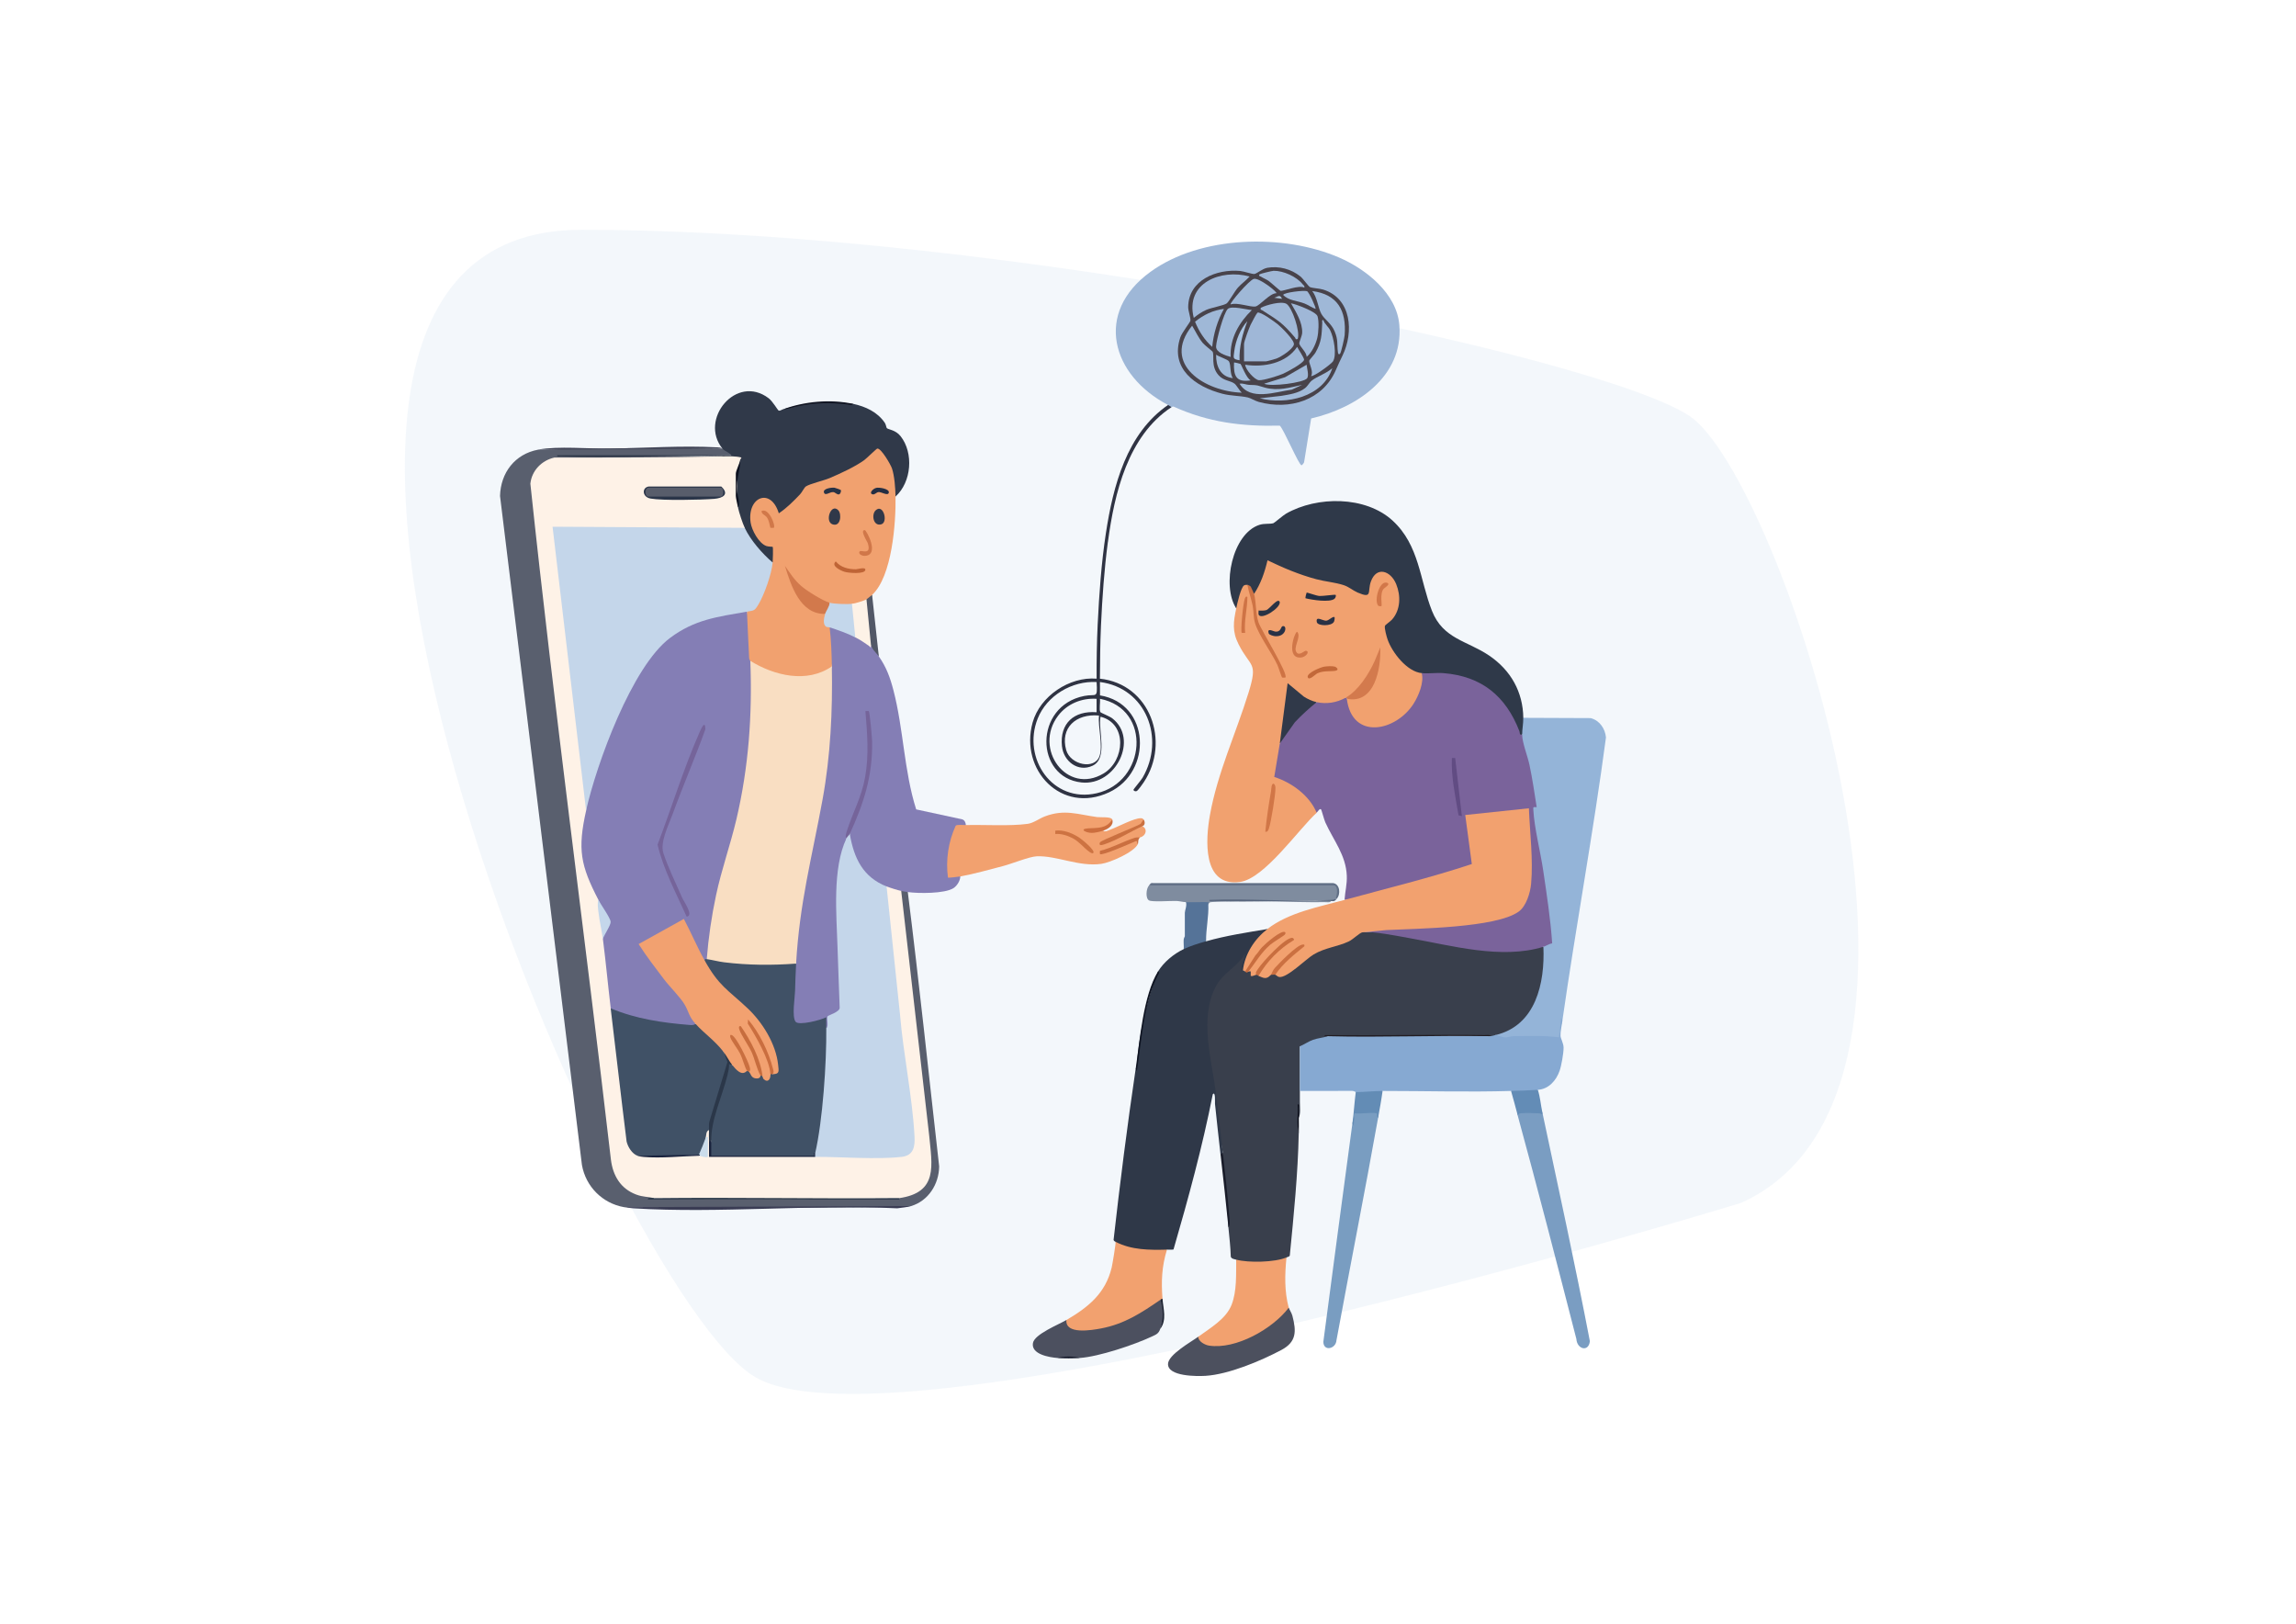 <?xml version="1.0" encoding="UTF-8"?><svg id="Ebene_1" xmlns="http://www.w3.org/2000/svg" width="297mm" height="210mm" viewBox="0 0 841.89 595.28"><g opacity=".2"><path d="M638.26,441.06s-308.26,94.5-361.23,63.88c-52.97-30.63-219.16-420.7-63.88-420.7s373.35,46.25,406.39,68.28c33.04,22.03,110.13,247.8,18.72,288.55" fill="#c5d8eb"/></g><path d="M499.58,341.8c.2-1.11.69-1.28.91-.08l8.66.05,25.83,4.79c9.65,1.63,19.65,2.67,29.24.2l1.71.36.85.99c.28,10.16-1.79,22.67-10.73,28.85-2.37,1.64-4.77,2.94-7.74,2.52-.36,1.14-.78,1.25-1.64.41-19.61-.35-39.54-.35-59.8,0l-.51,1c-3.18.5-6,1.42-8.74,3.14l-.99-.45v20.48c0,1.81.35,4.19-.41,5.73l-.22-.37c-.03,2.04-.03,4.08.22,6.11-.31,14.95-1.82,29.9-3.28,44.75-.16.47-.81.53-1.22.71l-.61,1.11c-1.59,1.25-15.96,1.8-17.41.66-.28-.22-.36-.61-.42-.95-.7-.19-1.71-.29-1.98-1.09-.1-3.61-.53-7.2-.88-10.79-.29-8.35-1.06-16.87-2.29-25.54l.24-1.9c-1.34-7.07-2.27-14.22-2.8-21.44l-.57-.5-2.55-16.38c-1.41-13.15-.41-23.72,10.96-31.83,1.21-1.89,2.32-2.66,3.34-2.31l-1.37,5.69h.36c.75-.83,1.04-.67.82.42.45-.39.86-.39,1.23,0,1.1-.91,1.47-.63,1.73.76.49-.31.84-.07,1.14.47.77-.82,1.05-.69.82.41.42-.57,1.21-.59,2.35-.04.86-.43,1.58-.55,2.15-.37.92-1.1,1.47-1.1,1.64,0,.23-.27.57-.54.87-.43,1.47.55,1.66.45,3.19-.48,4.26-3.68,8.83-6.73,13.7-9.12,5-1.34,9.45-2.71,13.37-6.1l.83.56Z" fill="#393f4c"/><path d="M521.29,246.77c1.5-1.07,5.12-1.03,7.14-.86,15.4,1.28,25.67,9.18,29.73,23.39l.84.49c2.38,8.51,4.05,17.3,5.02,26.37l-.94.72c2.65,15.61,4.91,31.4,6.79,47.35.74,2.03-2.49,3.95-3.92,2.88-15.44,4.76-33.76-.48-49.07-3.16-3.93-.69-13.89-2.71-17.29-2.17l.29-.85c13.83-.8,27.78-1.83,41.87-3.07,13.6-2.02,19.19-3.88,19.1-18.6-.05-7.36-.53-14.71-1.06-22.04l-21.38,2.25c.47,5.5,1.14,11.06,2.01,16.68l-.28,1.06c-14,4.89-28.44,8.75-42.84,12.37-.68.17-1.39.23-2.11.29s-1.45.05-2.18.03c.2-3,.96-5.76.83-8.82-.31-7.61-4.88-12.97-7.87-19.57-.44-.96-1.39-4.61-1.57-4.78-.5-.47-1.18.82-1.63,1.23l-1.12-.51c-2.99-6.14-8.85-9.65-14.93-12.17-.5-.49,1.28-10.76,1.63-12.26l.91-.45c1.31-4.59,8.65-13.77,12.4-14.94.36-.11.74-.17,1.12-.21l1.04-.64c2.87.44,5.82-.02,8.43-1.3l1.18.3c.74-.34.83-.34.41.41l.95.83c4.26,18.72,27.22,4.13,25.82-9.56l.67-.69Z" fill="#7a639b"/><path d="M521.29,246.77c.98,3.32-1.13,8.33-2.94,11.19-6.45,10.18-22.58,13.6-24.5-1.77,1.66-.66,1.52-.79-.41-.41-3.25,1.83-7,2.43-10.65,1.64-1.66.56-3.39.11-5.19-1.37l-4.85-3.88-2.24,17.26-1.23,3.15-2.04,12.27c6.36,2,13,6.85,15.55,13.13-6.69,6.1-19.15,24.14-28.09,25.36-13.95,1.9-12.63-15.73-11.04-24.55,2.78-15.48,9.54-29.94,14.15-44.83,3.56-11.49.78-9.04-3.62-17.69-2.44-4.79-1.93-8.23-.89-13.24-1.02-1.84,1.17-9.22,3.08-9.35.59-.04.79.1,1.02.75.89,1.1,1.49,2.41,1.8,3.93l.66-.65-.03-1.49c1.81-3.7,3.4-7.49,4.75-11.38,9.2,3.98,18.57,7.19,28.4,8.93,2.62,1.64,5.31,2.82,8.06,3.56.98-13.4,12.61-9.58,12.85,2.04.09,4.39-1.69,8.03-5.33,10.42.86,6.75,5.56,14.07,12.28,16.11l.47.9Z" fill="#f1a16f"/><path d="M264.88,164.44c1.02-.6,4.16,1.23,3.28,2.46-21.22.4-42.52.4-63.9,0,20.02.2,40.23.33,60.62.41l-3.82.64c-19.22.64-38.46.85-57.72.62-3.42.36-8.49,5.33-8.1,8.77,9.45,82.89,19.43,165.88,29.66,248.57,1,8.07,7.15,12.09,14.52,12.45l.47.94c-.05.29-.8.18-.76.18,30.29.12,60.45.06,90.46-.18l.87-.97c9.45-1.59,10.4-6.8,10.05-15.09-3.51-31.94-7.13-63.94-10.86-95.99l.76-.6c.85-.99,1.98-.81,2.46.41,4.2,33.46,7.7,67.03,11.5,100.55-.08,6.53-3.94,12.63-10.27,14.55l-5.02.42c-33.51.32-66.92.31-100.25-.01-7.92-1.4-14.04-7.53-15.45-15.47l-30.03-245.26c.22-8.54,5.45-15.37,13.94-16.98,22.52-.59,45.05-.72,67.58-.41Z" fill="#595f6e"/><path d="M313.62,233.66c1.43-.82,5.12,1.84,5.55,3.11.01.03-.47.08.18-.25,1.44.61,2.39,1.97,2.87,4.1,2.77,3.93,4.15,7.72,5.38,12.44,3.73,14.34,3.85,29.5,8.34,43.68l16.84,3.64c.96.29,1.27,1.16,1.39,2.09-.3.84-1.35,1.09-3.13.75-2.33,5.58-3.39,11.64-2.71,17.67,1.76-.45,3.03-.31,3.79.42-.03,1.59-1.2,3.44-2.48,4.28-3.16,2.07-12.95,2.01-16.77,1.45-.81-.12-1.66-.24-2.46-.41-.89,1.19-4.96-.14-5.32-1.64-3.57.52-7.72-3.66-9.74-6.54-2.26-3.24-4.72-8.88-3.78-12.71l-.09-1.63-1.14,3.27.24,1.48c-3.35,8.51-3.32,17.86-3.12,26.9l1.23,33.71c.04,1.79-3.15,3.11-4.62,3.57.59,2.58.22,3.91-1.1,3.97-.55-.82-.91-1.74-1.08-2.75l-4.24,1.16c-6.97,1.22-7.42.49-7.41-6.32,0-3.14.5-13.18,1.05-14.62.16-.42.38-.83.61-1.22-.7-3.73-.64-7.61.17-11.63,2.34-16.3,5.25-32.52,8.73-48.65,2.5-15.81,2.96-29.43,3.44-45.3.03-1.16.4-2.28.77-3.38-1.14-3.51-1.42-8.26-1.4-12.08,0-.79.26-1.54.58-2.26,2.97-.44,7.65,1.28,9.42,3.69Z" fill="#847eb5"/><path d="M428.31,148.47c-20.79-10.84-27.21-33.79-6.44-48.83,18.42-13.35,48.79-14.05,69.25-5.18,9.84,4.27,21.06,13.17,21.99,24.71,1.52,19.03-15.88,30.46-32.34,34.25l-2.59,16.05c-.07.32-.77,1.11-.92,1.12-.98.02-6.43-13.01-7.98-14.54-13.91.33-26.21-1.21-38.9-6.96-.4-.18-.8.23-.84.21-1.04.5-1.52.39-1.23-.82Z" fill="#9eb7d7"/><path d="M464.77,340.57l-.28,1.28c-4.56,3.52-6.13,7.79-7.87,12.97-.14.43-.44.73-.87.91-.04,0-.1.51-.4.41-.5-2.25,1-4.04,1.02-6.14-3.04,4.79-7.98,6.61-10.67,11.86-6.02,11.74-1.32,26.91.19,39.16.88,7.14,1.69,14.34,2.48,21.48-.08,1-.35,1.28-.82.82-.69-6.2-1.41-12.44-2.04-18.64-.04-.37.26-4.9-.82-3.48-3.78,19.19-8.95,38.12-14.39,56.88-.79.15-1.6.03-2.4.05l-1.12.85c-3.08.41-16.04-.48-17.43-2.96-.13-.23-.21-.49-.29-.75-.02-.05-.61-.2-.74-.68,2.35-20.91,5.04-42.05,8.11-62.81l.3-.11c.87-12.46,3.5-24.3,7.89-35.52,2.14-3.47,5.75-6.44,9.42-8.19.7-1.73,5.17-3.13,7.13-3.41l1.06.55c7.34-2.1,15-3.24,22.53-4.51Z" fill="#2f3848"/><path d="M328.37,182.06c.17,9.54-1.25,29.31-8.6,36.04-.12,1.21-.8,2.48-2.05,1.64-.1,1.53-4.38,2.89-5.32,1.64,0,.36-.14.84-.43.86-2.42.15-4.87-.02-7.27-.32l-.49-.94-.86.57c-4.85-2.21-9.71-4.98-13.07-9.26,1.95,5.33,5.14,11.62,11.53,11.96l.76.83.64.75c-.67,2.06-.27,2.88,1,4.16.56,4.69.73,9.57.82,14.34-1.16,2.83-6.09,3.87-9.07,4.23-5.08.62-16.1-1.4-19.92-4.79-.5-.44-.74-.78-.91-1.49-.3.13-.68.25-.92.07-1.09-.79-.93-14.81-.3-18.09.1-.75.74-1.15,1.93-1.2,2.93-1.62,6.05-12.78,6.61-16.31l.88-.51c-.75-1.39-.99-3.01-.72-4.87-5.24-.52-8.52-7.38-8.32-12.16.37-8.46,8.63-10.41,11.69-2.33,3.66-2.48,6.54-5.91,9.22-9.28,7.44-2.57,14.46-5.03,21.21-9.52,4.85-4.88,6.4-6.2,9.96.51,2.06,3.89,3.68,9.29,2.02,13.5Z" fill="#f1a16f"/><path d="M558.56,263.16c1.3,1.2.87,4.98-.41,6.14-1.13.24-.77-.59-1.01-1.22-4.99-12.88-13.83-20.18-27.87-21.3-2.58-.21-5.46.25-7.98,0-5.39-.56-10.77-7.49-12.48-12.3-.34-.96-1.26-4.23-.98-5.04.13-.37,2.02-1.64,2.62-2.32,3.12-3.58,3.24-8.7,1.5-12.98-1.98-4.85-7.17-6.73-9.28-.94-1.33,3.66.75,6.46-4.87,4.03-1.68-.73-3.17-2.07-5.08-2.7-3.05-1.01-6.85-1.32-10.1-2.19-6.23-1.67-12.06-4.13-17.85-6.93-1.01,4.31-2.46,8.59-4.92,12.29-.78.21-1.34-.54-1.69-2.27l-.77-1.01c-.42-.03-.84-.02-1.22.2-1.17.67-2.54,6.8-2.88,8.41-5.41-8.3-1.39-27.43,8.51-30.61,1.91-.61,3.73-.2,5.13-.61.36-.11,3.58-2.9,4.67-3.52,11.34-6.45,29.1-6.54,39.04,2.58,9.86,9.05,9.93,21.74,14.43,33.09,4.1,10.34,12.89,10.92,20.92,16.35s12.45,13.4,12.57,22.86Z" fill="#2f3949"/><path d="M493.03,329.92c15.58-4.26,31.31-8.06,46.65-13.15l-2.41-17.98,23.34-2.46c.35,8.91,1.61,18.75.82,27.64-.29,3.26-1.77,8.22-4.53,10.22-8.28,6.02-37.6,6.23-48.51,6.79l-8.81.82c-1.05.17-3.43,2.6-5.04,3.36-4.15,1.94-8.66,2.26-12.86,4.76-2.88,1.72-9.69,8.65-12.59,8.27-.68-.09-1.08-.72-1.46-.82l-.12-1.21c-.3.73-.74,1.05-1.52,1.21-1.64,1.96-2.89,1.06-4.51.41.3-1.52.02-1.66-.82-.41-.4,0-1.34.7-2.05.41v-1.64c-.27.02-.57-.04-.82,0l-.12-.73c4.04-5.84,3.85-5.59-.58.75l-.53-.02c-.25-.06-.6-.4-.82-.41.76-6.08,4.25-11.45,9.01-15.16,7.77-6.05,18.93-8.1,28.26-10.65Z" fill="#f2a16f"/><path d="M572.9,374.16c-.67,2.05-.99,4.29-.94,6.71-6.82-.48-13.55-.38-20.19.28-1.1-.1-3.3-.52-3.45-1.67,14.85-3.46,18.19-19.09,17.61-32.36,1-.31,2.08-1.1,3.22-1.28-.6-8.91-1.99-17.85-3.29-26.7-1.01-6.88-3.26-15.54-3.62-22.2-.07-1.24-.03-1.06,1.23-1.01-.81-5.21-1.56-10.4-2.66-15.57-.68-3.2-2.67-8.14-2.67-11.05,0-2.01.44-3.95.41-6.14l24.69.1c3.27.82,5.33,3.83,5.63,7.09-4.6,34.71-11.01,69.18-15.98,103.82Z" fill="#94b4d8"/><path d="M264.88,164.44c-8.63-10.67,5.09-27.49,16.99-18.42,1.36,1.03,3.31,4.29,3.55,4.44.58.35,1.26-.34,1.58-.36,8.39-2.63,17.06-3.14,25.8-2.05,4.59.99,8.96,3.01,11.65,6.98.42.62.54,1.75.73,1.93.55.55,3.18.61,5.04,2.95,4.87,6.14,4.03,16.85-1.85,22.13-.05-2.96-.38-7.62-1.32-10.35-.46-1.35-3.98-7.47-5.38-7.23-.32.05-3.9,3.6-4.79,4.24-3.47,2.49-8.71,4.89-12.68,6.58-2.14.91-7.24,2.08-8.71,3.06-.58.38-1.46,2.19-2.13,2.89-2.41,2.53-4.87,5.01-7.79,6.96-2.93-9.64-11.7-6.01-10.34,3.38.41,2.8,2.97,7.57,5.74,8.6.78.29,2.26.23,2.35.32.21.2.07,4.92,0,5.73l-1.29-.04c-3.62-3.29-6.88-7.06-9.23-11.38l.28-1.27-1.01-.32c-.43-.43-2.83-6.71-1.45-7.06-.68-5.96-1.02-11.66.82-17.61-1.01-.92-.05-.52-.08-.46-.17.32-5.97.33-6.47-.76-19.58-.61-39.66.81-59.19,0-.5-.02-1.52.31-1.43-.41h63.9c-.45-.85-2.49-1.49-3.28-2.46Z" fill="#303949"/><path d="M572.9,374.16c-.21,1.46-.78,4.36-.7,5.62.06,1.04,1.14,2.67,1.13,4.4-.01,2-.78,6.47-1.46,8.4-1.27,3.63-4.04,6.71-7.98,6.97-2.41,1.47-7.31,1.66-9.83.41-15.53.46-31.52,0-47.1,0-2.47,1.28-7.41,1.74-9.83.41-.07,0-.65-.44-1.39-.44-6.37,0-12.73.06-19.09.03v-16.38c1.6-.66,3.18-1.8,4.8-2.37,1.82-.63,3.64-.73,5.44-1.32,19.94-.33,39.87-.33,59.8,0,.54-.16,1.09-.28,1.64-.41.95.06,2.79.82,3.47.86.98.05,2.09-.46,3.26-.47,5.48-.03,11.25-.28,16.6.43l.82-7.17.41,1.02Z" fill="#86a9d2"/><path d="M407.83,300.43c-.18,2.04-2.09,3.08-3.89,3.55l.61.54c.51.68,2.04-.17,2.67-.4,2.66-.98,8.7-4.23,11.07-4.14.58.02.63.03,1,.45.2.74-.09,1.53-.68,2.01l-9.23,4.36c-.47.23,8.81-4.51,9.49-3.92,2.09,1.05,1.28,3.66-.82,4.1-.93.42-1.08,1.55-.82,2.46-1.37,3-10.21,6.83-13.42,7.27-8.28,1.13-16.25-3.06-23.63-2.78-2.76.11-9.21,2.76-12.43,3.59-4.93,1.27-10.72,2.93-15.65,3.8-.66.12-4.35.58-4.51.41-.86-6.43.13-13.1,2.83-19,.4-.52,2.9-.23,3.73-.25,6.82-.17,16.18.45,22.7-.45,2.11-.29,4.27-1.97,6.28-2.73,7.26-2.74,12.1-.7,19.21.26,1.08.15,5.12-.24,5.48.87Z" fill="#f2a16f"/><path d="M427.9,458.13c-1.92,6.21-2.13,11.62-1.64,18.02-.08.72-.22.95-.82.41l-.69,1.47c-6.23,5.3-20.74,11.65-29.14,10.53-2.55-.34-6.84-1.67-4.57-4.62,8.05-4.74,14.3-9.75,16.59-19.25.28-1.16,1.58-8.97,1.43-9.42,5.86,3.04,12.38,3.03,18.84,2.87Z" fill="#f2a16f"/><path d="M556.52,408.97l-.04-1.22c.4-.82,7.8-.63,9.05,0,5.94,27.95,12.05,55.88,17.44,83.96-.46,4.11-4.72,2.95-4.95-.81-7.03-27.34-14.07-54.69-21.51-81.92Z" fill="#7a9dc2"/><path d="M495.9,411.84c.3-1.4.63-2.87.99-4.41l6.02-.24c1.88-.37,2.68.5,2.41,2.6-4.86,27.24-10.26,54.39-15.27,81.6-.22,3.16-4.77,4.2-4.81.53,3.53-26.7,7.05-53.42,10.66-80.09Z" fill="#799dc1"/><path d="M472.55,479.42l.09,1.21c-5.98,7.31-20.22,15.71-29.82,13.44-1.77-.42-5.13-2.25-3.45-3.99,4.37-3.21,10.19-6.5,12.23-11.73,1.96-4.99,1.62-11.25,1.69-16.54,4.43,1.2,14.23,1.01,18.43-.82-.61,6.2-.79,12.37.82,18.43Z" fill="#f2a16f"/><path d="M439.37,490.07c-.02,1.72,2.46,3.02,3.92,3.25,9.88,1.54,23.43-6.18,29.26-13.9.14.53,1.06,1.87,1.34,2.96,1.51,5.73,1.52,9.6-4.06,12.56-7.55,4-19.32,8.95-27.81,9.47-3.12.19-13.74.26-13.74-4.3,0-3.46,8.53-8.16,11.08-10.04Z" fill="#4c505e"/><path d="M425.44,487.21c-.65,1.79-1.5,2.04-3.13,2.81-6.46,3.03-19.37,7.35-26.36,7.84-2.72-.26-5.47-.26-8.19,0-3.07-.23-9.74-1.36-9-5.5.58-3.24,9.49-6.78,12.27-8.42-.51,5.43,9.3,3.73,12.71,3.09,8.56-1.62,14.74-5.69,21.69-10.46,1.68,2.78,1.56,7.54,0,10.65Z" fill="#4c505f"/><path d="M489.75,329.51c-.16.52-.65.6-1.15.63l-25.87.05c8.46-.05,16.92,0,25.38.14-.43.68-1.55.41-2.25.42-13.39.17-28.27-.95-41.41-.04-.83.06-1.01.07-1.39.85-2.5.12-4.99.03-7.46-.25l-.73-.57c-1.26-.05-2.33-.38-3.47-.43-2.05-.08-8.78.44-10.05-.19-1.37-.67-1.14-4.39,0-5.53l1.11-.43,66.4.02c2.36.42,2.22,3.94.89,5.32Z" fill="#7f8c9f"/><path d="M434.87,330.74c2.72.11,5.47-.08,8.19,0,.02.27-.02.55,0,.82.21,4.43-.89,9.07-.82,13.52-2.56.73-5.82,1.73-8.19,2.87.07-1.15-.11-2.34-.02-3.5.04-.52.42-1.08.42-1.21v-8.6c0-.77.84-2.67.41-3.89Z" fill="#557398"/><path d="M563.89,399.55c.87,2.65,1.06,5.48,1.64,8.19.14,1.45-.34.47-1.05.44-2.04-.08-4.56-.2-6.56-.06-.83.06-1.01.07-1.39.85-.82-3-1.59-6.03-2.46-9.01,3.05-.09,6.66-.19,9.83-.41Z" fill="#638cb6"/><path d="M506.96,399.96c-.44,3.29-1.06,6.57-1.64,9.83-.67-.2-.13-1.57-.64-1.66-2.21-.4-5.59.34-7.96.03l-.41,4.71-.41-1.02c.51-3.78.73-7.68,1.23-11.47,3.01,0,6.58-.41,9.83-.41Z" fill="#638cb5"/><path d="M490.16,329.51h-.41c.53-1.36,1.07-4.61-.61-4.92h-67.79c.39-.39.44-.98,1.41-.84h65.99c2.62.28,2.92,4.09,1.41,5.76Z" fill="#616f86"/><path d="M322.23,240.63c-1.03-1.45-2.32-2.35-2.87-4.1-.22.05-.42.07-.53-.02-.66-.49-1.98-14.66-1.85-16.22l.75-.56c.11-.06,1.82-1.43,2.05-1.64l2.46,22.53Z" fill="#525867"/><path d="M334.1,442.15c-1.49.45-3.52.62-5.1.84-31.71-1.52-65.2,1.95-96.7,0-1.12-.07-2.37-.24-3.46-.43l105.27-.41Z" fill="#3a3c54"/><path d="M264.88,164.44l-67.58.41c7.32-1.39,18.59-.27,26.44-.39,12.95-.2,26.35-1.17,39.33-.45.7.04,1.2.07,1.82.43Z" fill="#404456"/><path d="M418.89,302.89c-4.45,2.02-9.1,5.02-13.7,6.57-.77.26-2.56.92-1.86-.63.34-.75,13.17-5.72,14.91-6.79l1.06-1.6c.6.68.67,2.15-.41,2.46Z" fill="#ca7040"/><path d="M418.07,306.98c-.93.6-.62,2.02-.82,2.46-.57-.3-.03-1.36-.83-1.04-1.66.69-12.37,5.47-13.1,4.72-.04-.04-.05-1.06.03-1.19,4.4-1.08,8.39-3.37,12.67-4.76.81-.26,1.45-.08,2.04-.2Z" fill="#ca6f40"/><path d="M424.63,356.14c.82.24,0,1.23-.2,1.64-5.13,10.58-5.83,23.49-7.58,35.01l-.41-1.02c1.53-10.36,2.74-26.79,8.19-35.64Z" fill="#0f1422"/><path d="M490.16,329.51c-.67.75-.81,1.01-2.05.82-14.3-.44-28.95.59-43.22,0-.5-.02-1.52.31-1.43-.41,14.63-.61,29.91.8,44.47.01.65-.03,1.26-.06,1.81-.43h.41Z" fill="#58667d"/><path d="M450.43,449.93c-.87-8.9-1.88-17.75-2.87-26.62l.82-.82c.89,8.01,1.83,16.35,2.45,24.37.07.89.3,2.41-.4,3.07Z" fill="#191c29"/><path d="M404.56,304.53c-1.11.38-3.15.85-4.28.83-2.09-.04-4.79-1.42-1.27-1.67s6.62.22,8.83-3.26c.71,2.2-1.61,3.53-3.28,4.1Z" fill="#cc6e3e"/><path d="M312.8,148.06c-.42.82-1.43.27-2.05.21-6.61-.69-11.61-.68-18.18.66-2.29.47-3.37,1.03-5.58,1.18,7.92-2.98,17.51-3.84,25.8-2.05Z" fill="#121623"/><path d="M476.64,399.96c0,1.36,0,2.73,0,4.1v-20.48c0,5.46,0,10.93,0,16.38Z" fill="#1b191d"/><path d="M426.26,476.15c.28,3.67,1.67,7.77-.82,11.06,1.15-3.16,1.23-7.51,0-10.65.25-.17.43-.44.82-.41Z" fill="#1f2533"/><path d="M476.24,409.79c.02,1.9.04,3.83,0,5.73-.94-3.33-.16-7.19-.41-10.65.71-.1.38.93.41,1.43.05,1.16,0,2.33,0,3.49Z" fill="#0a0c17"/><path d="M395.95,497.86c-2.37.17-5.82.18-8.19,0,2.35-.69,5.81-.69,8.19,0Z" fill="#121627"/><path d="M456.57,356.14l3.76-5.87c.9-.89,1.52-2.03,2.38-2.95,1.08-1.15,7.27-6.72,8.61-5.52.05.37.05.52-.19.83-.36.45-4.27,2.78-5.32,3.69-3.47,2.99-5.26,6.35-8,9.82-.1.02-.3.4-.64.4-.4,0-.53-.39-.59-.4Z" fill="#c86d3f"/><path d="M461.49,357.77c-.24-.1-.66-.41-.82-.41-.57-.72.37-1.72.75-2.32,1.43-2.25,10.1-11.71,12.55-11.19.11.02.81.6.42.82-5.32,3.2-9.79,7.74-12.91,13.1Z" fill="#c86e3f"/><path d="M546.69,379.89c-19.91-.38-39.9.51-59.8,0-.26,0-1.71.2-1.02-.41,19.52.19,39.06-.25,58.58,0,.69,0,1.82-.26,2.25.42Z" fill="#221d22"/><path d="M466,357.36c.35-.42.68-1.64,1.43-2.46,1.69-1.86,8.11-8.47,10.23-8.61.64-.04.71-.05.62.62-3.79,3.11-7.93,6.34-10.65,10.45-.42-.12-1.15.08-1.64,0Z" fill="#cb7041"/><path d="M469.27,272.58l2.87-22.12,5.93,4.92c1.47.94,3.01,1.66,4.72,2.04-2.82,2.3-5.49,4.71-7.99,7.37l-5.52,7.79Z" fill="#303949"/><path d="M493.85,256.19c-.02-.19-.21-.37-.41-.41,4.6-2.6,8.46-8.65,10.59-13.37l2.1-5.06c.27,7.67-1.97,20.88-12.28,18.84Z" fill="#d37a4d"/><path d="M533.58,277.9l2.46,21.3-1.23-.28c-1.16-6.95-2.73-13.93-2.45-21.03h1.23Z" fill="#614c83"/><path d="M457.39,214.41c.29.02,1.07.41,1.25.69.08.12,1.17,2.45,1.2,2.59.81,3.13.54,7.11,1.62,10.47.86,2.68,11.13,19.07,9.85,20.25-.04.04-1.05.06-1.19-.03-.21-.13-1.35-3.81-1.73-4.62-2.21-4.64-6.76-10.73-8.16-15.19-.69-2.22-.48-4.4-.9-6.47-.52-2.56-1.46-5.1-1.94-7.68Z" fill="#ce7344"/><path d="M463.95,304.93c.49-4.93,1.25-9.97,2.11-14.88.11-.64.07-2.85.95-2.73.68.47.66,1.11.66,1.84,0,2.37-1.6,12.24-2.36,14.48-.23.69-.44,1.45-1.36,1.29Z" fill="#d17647"/><path d="M489.75,218.1c.21.21.02,1.04-.42,1.42-1.73,1.45-8.37.4-10.64-.19-.12-.14.33-1.98.42-2.05.19-.15,3.51,1.14,4.71,1.22s5.72-.61,5.93-.4Z" fill="#232e43"/><path d="M475.52,239.31c1.06,1.12,2.84-.84,3.37-.73,1.53.31-.09,2.25-1.66,2.45-5.97.76-2.53-9.38-1.6-9.41,1.76,1.86-1.8,5.88-.1,7.68Z" fill="#d07648"/><path d="M485.55,244.41c1.05-.17,2.93-.28,3.91-.01.44.12,1.48.92.71,1.35-1.13.63-4.66-.1-7.11,1.09-.68.33-3.21,2.98-3.55,1.36-.32-1.53,4.8-3.59,6.04-3.79Z" fill="#c26839"/><path d="M457.39,218.92c-.01,4.4-1.29,8.64-.82,13.11h-1.23c-.57-.54.5-11.1,1.12-12.6.2-.49.5-1.03.92-.51Z" fill="#cf7345"/><path d="M461.55,225.41c-.22-.37,0-1.1-.06-1.57.97,0,1.94.11,2.89-.18,1.08-.34,4.37-4.91,4.89-2.88.19,2.17-6.58,6.54-7.72,4.64Z" fill="#293345"/><path d="M506.54,222.2c-.11.11-1.01.11-1.26-.24-1.43-1.95.47-8.89,3.1-8.36,1.96.4-.83,2.02-1.02,2.25-1.52,1.78-.47,6.03-.81,6.36Z" fill="#d27749"/><path d="M489.34,226.29c.15.16-.02,1.27-.2,1.64-.85,1.74-5.99,1.62-6.29.15-.51-2.47,2.18-.45,3.43-.52,1.02-.06,2.54-1.83,3.07-1.27Z" fill="#293145"/><path d="M470.3,229.57c1.81-.47,1.36,4.05-2.82,3.66-.57-.05-2.1-.47-2.28-1.03-.69-2.15,1.67-.75,2.34-.66,2.22.29,2.06-1.8,2.76-1.98Z" fill="#283146"/><path d="M264.88,167.31c2.33-.06,4.69-.12,6.97.41,0,.28-.41.66-.41.81-.3,1.66-.61,3.38-1.12,4.99-.03.09-.25.12-.52.13.27.06.48.12.48.19.08,1.85-.03,5.83-.13,7.73,0,.1-.16.19-.35.27.76,1.13,1.04,2.56.82,4.3.43,1.92,1.63,5.62,2.46,7.37l-.29.82-69.24-.38,11.63,98.45-.26,4.74.5,1.55c-2.81,10.42-1.26,20.33,4.11,29.63l-.1,1.59c.78,3.82,1.47,7.71,2.06,11.69l-.42,2.65c2.34,8.08,3.18,16.99,2.87,25.4,2.82,16.13,5.04,32.37,6.64,48.7.48,1.76,1.51,3.54,3.14,4.45l.05.91c7.46.21,14.97.21,22.53,0,.36-.73,1.12-.83,2.27-.32.33-2.19.39-4.27.19-6.24-1.4-.65-.31-4.02,1.23-2.87.78.93.59,3.03,0,4.1.5,1.65.61,3.38.33,5.2,12.85.29,25.72.47,38.59.54l.71-.55c10.06.17,20.16.1,30.28-.2,3.84-.01,5.01-2.89,4.67-6.28-1.32-13.21-2.82-26.42-4.79-39.59l-5.41-51.93.76-.58c1.28.51,4.01,1.36,5.32,1.64l10.24,89.5c1.06,11.16,3.43,21.08-11.06,23.14-29.9.32-59.8.32-89.7,0-2.46-.58-4.19-.4-6.66-1.33-5.74-2.15-8.55-6.95-9.27-12.85-9.57-82.61-20.79-165.09-29.53-247.76.5-4.82,4.17-8.56,8.84-9.59,20.53,0,41.2.07,61.61-.45Z" fill="#fef2e7"/><path d="M239.9,439.28c29.89-.33,59.81.25,89.7,0l.21.41h-92.17c-.56-.73,2.01-.41,2.25-.41Z" fill="#1f2f41"/><path d="M305.02,244.31c.3,16.26-.48,32.83-3.41,48.82-3.92,21.39-8.42,37.82-9.7,60.13-.42.24-.84.47-1.29.64s-.87.33-1.31.36c-9.73.64-19.84.32-29.26-1.65l-.92-.98c-.58-4.12-.38-8.34.62-12.67,2.39-13.1,5.54-26,9.44-38.71,4.3-19.12,4.94-35.1,5.21-54.49.02-1.19.35-2.36.7-3.49,8.74,5.43,20.81,8.37,29.9,2.05Z" fill="#f9dec2"/><path d="M325.09,325.01l4.92,46.9c1.22,14.62,4.53,30.1,5.32,44.65.2,3.74-.29,7.07-4.71,7.57-9.12,1.04-22.16-.03-31.74,0-.52,0-.52-.4,0-1.23l-.52-1.43c2.75-14.16,3.65-28.73,3.81-43.14l.81-1.31c1.05-.96-.05-3.6.48-4.44.23-.36,4.51-1.58,4.43-3.14-.24-7.38-.57-14.74-.79-22.13-.36-11.97-1.97-28.83,3.26-39.92-.07-.82.25-1.98,1.23-1.64,1.55,8.87,4.77,15.79,13.52,19.25Z" fill="#c4d6ea"/><path d="M259.15,351.63c2.11.3,4.27.91,6.41,1.17,8.76,1.08,17.56,1.13,26.36.47-.19,3.34-.3,6.64-.39,10.05-.06,2.41-1.22,9.41.18,11.26,1.15,1.53,9.45-.63,11.27-1.65.02,1.36,0,2.73,0,4.1.12,12.6-1.3,33.82-4.1,45.88-.18.08-.32.42-.4,1.03h-37.99c-.32-1.97-.23-3.81.29-5.53-.89-2.47-.18-5.72.4-8.36,2.13-6.88,4.17-13.7,6.12-20.45l1.26.96.51-.24c1.37,1.62,2.98,2.38,4.82,2.29.69-.8.94-.64.82.41l.54-.18c.95,1.63,2.13,2.1,3.56,1.41.24-.6.51-.46.82.41,1.47.97,2.15.88,2.04-.28l.82-.54c.23-.78.59-.78.82,0,2.82-1.43.49-7.49-.52-10.07-1.75-4.48-4.51-8.53-7.77-12.03-5.41-4.46-10.29-9.36-14.63-14.73-1.48-1.64-2.17-3.29-2.07-4.94-.48-1.19.23-1.56.82-.41Z" fill="#405166"/><path d="M312.4,221.38c.32,0,.81.06.85.28.23,1.25,1.28,10.79,1.13,11.34-.09.32-.45.51-.76.67-3.02-1.53-6.21-2.62-9.42-3.69-.3-.1-.76.05-1.22-.2-1.42-.78-.82-3.39-.42-4.71-.87-1,.53-3.81,1.64-4.1,1.55.45,6.52.59,8.19.41Z" fill="#c4d7eb"/><path d="M317.72,219.74l1.64,16.79c.06,1.47-.21.62-.82.2-1.69-1.17-3.07-2.13-4.92-3.07l-1.23-12.29c1.2-.13,4.28-1.07,5.32-1.64Z" fill="#fdf2e7"/><path d="M310.35,307.39c-.57-.57,0-2.19.22-2.86,2.15-6.74,5.34-12.25,6.64-19.58,1.47-8.27.79-15.98.11-24.26.33.05,1.14-.08,1.22,0,.41.39,1.23,9.91,1.25,11.25.19,12.64-3.06,22.56-8.21,33.81-.19.41-.93,1.01-1.23,1.64Z" fill="#75649a"/><path d="M464.66,98.18c4.35-.73,8.78.42,12.18,3.19,1.04.84,2.93,3.63,3.5,3.88.94.42,3.35.46,4.82.91,10.44,3.23,11.3,15.57,7.13,24.16-.98,2.02-1.55,3.22-2.46,5.33-4.83,11.16-16.93,14.79-28.25,11.71-1.4-.38-2.98-1.42-4.07-1.66-2.91-.64-6.12-.52-9.3-1.35-9.83-2.56-19.28-9.19-15.41-20.67.61-1.81,3.65-5.56,3.7-6.13.11-1.14-.82-3.58-.82-4.91.04-10,10.44-14.08,19.04-13.31,1.3.12,4.51,1.24,5.27,1.11.87-.14,2.95-1.96,4.67-2.25Z" fill="#48434b"/><path d="M273.89,224.24c.22,5.68.56,11.34.8,17.03.02.53.42.94.43.99.78,19.67-.6,39.05-5.11,58.17-2.21,9.34-5.45,18.38-7.45,27.77-1.64,7.71-2.79,15.56-3.41,23.42-.28-.04-.86.02-.82.41l-1-.67c-2.47-4.41-4.84-8.82-7.1-13.25l-14.75,8.2c4.85,7.36,10.15,14.35,15.89,20.96l2.59,5.24c.93,1.01,1.3,1.97,1.1,2.87l-.34,1.07c-2.52,1.62-25.49-3.45-29.29-5.31-.64-.31-1.09-.91-1.49-1.49-1.02-8.44-1.79-16.96-2.87-25.4.26-2.14.95-4.24,2.05-6.29-1.66-2.62-2.89-5.3-3.69-8.04-6.56-12.64-7.71-18.49-4.51-32.77l.3-4.63c5.46-17.95,12.09-38.59,24.03-53.36,8.52-10.54,20.33-13.71,33.21-15.5l1.44.58Z" fill="#847eb5"/><path d="M273.07,193.52c2.17,4.58,6.41,9.42,10.24,12.7-.35,4.16-3.06,11.85-5.24,15.44-1.44,2.36-1.51,2.11-4.18,2.58-10.75,1.9-19.13,2.83-28.23,9.66-13.99,10.51-26.94,46.23-30.76,63.25l-12.29-104.04,70.45.41Z" fill="#c4d6ea"/><path d="M304.2,220.97c-.06,1.51-1.26,2.83-1.64,4.1-9.19.19-12.52-10.41-14.74-17.61,1.92,2.72,3.39,5.12,5.95,7.36,2.11,1.85,7.97,5.45,10.43,6.16Z" fill="#d2794c"/><path d="M307.38,187.07c1.31,1.38.92,6.19-2.09,5.17s-.55-7.95,2.09-5.17Z" fill="#303849"/><path d="M321.1,187.08c2.78-2.57,4.67,4.37,2.06,5.14-2.94.87-3.74-3.59-2.06-5.14Z" fill="#313849"/><path d="M306.46,205.82c1.78,2.21,4.63,2.89,7.39,2.88.59,0,3.51-.93,3.46.18-.07,1.74-6.33,1.19-7.69.74s-5.1-2.15-3.15-3.8Z" fill="#bf6436"/><path d="M315.26,202.13c.6-.59,4.46,1.66,2.89-3.1-.14-.42-2.95-4.77-1.05-4.68.6.03,5.62,9.19,0,9.44-1.19.05-2.63-.87-1.83-1.66Z" fill="#d07749"/><path d="M321.29,178.86c1.14-.26,4.92.36,4.62,1.75s-2.77-.37-3.86-.2c-.7.11-1.31,1.01-2.07.83-1.55-.38.15-2.11,1.31-2.37Z" fill="#242e43"/><path d="M308.28,179.62c.26.38-.1,1.49-.61,1.62-.76.19-1.37-.72-2.07-.82-1.25-.19-2.95,1.52-3.45.21-.59-1.56,2.87-1.96,3.86-1.82.3.04,2.2.73,2.26.83Z" fill="#273246"/><path d="M283.72,193.52s-1.18.04-1.22,0c-.15-.14-.41-2.64-1.29-3.83-.72-.96-1.94-1.13-1.99-2.31,2.57-1.49,5.34,5.34,4.5,6.14Z" fill="#d17849"/><path d="M270.62,186.15c-.2-.87-.82-3.69-.82-4.3v-8.19c0-1.02,1.45-3.87,1.64-5.12.07,3.56-1.49,7.09-1.22,11.26.12,1.93,1.33,4.57.4,6.35Z" fill="#0d111f"/><path d="M400.87,312.72c-.39.39-1.27-.31-1.65-.59-1.96-1.44-3.47-3.53-5.85-4.8-1.87-.99-4.3-1.77-6.42-1.57v-1.23c3.04-.39,6.22.91,8.74,2.52.83.53,6.1,4.75,5.18,5.67Z" fill="#cd7342"/><path d="M406.25,198.7c2.39-17.93,7.33-38.87,23.29-49.42-.07-.03-.67-.53-1.23-.82-15.19,10.44-20.16,29.71-22.81,47.03-1.66,10.84-2.47,22.47-3.01,33.44-.32,6.61-.41,13.24-.39,19.88-9.95-.83-20.77,6.41-23.46,16.07-4.85,17.43,10.57,33.75,28.04,25.59,16.01-7.48,15.1-32.51-3.34-35.53l-.02-4.9c16.91,2.18,24.04,20.66,15.63,35.09-.56.96-3.33,4.16-3.34,4.44-.01.27.59.74,1.23.42.49-.25,2.12-2.55,2.54-3.19,9.91-14.87,2.33-36.04-16.07-37.98.04-6.48.1-13,.39-19.47.47-10.15,1.19-20.58,2.53-30.64ZM402.96,262.33c-.39,4.13,1.51,10.93.24,14.77-1.73,5.25-10.73,3.35-12.26-2.14-2.23-8.03,3.5-13.41,12.01-12.63ZM389.4,273.6c.56,5.48,5.89,9.63,11.21,7.13,5.78-2.72,1.97-13,2.92-17.98,9.97,2.52,8.9,16.16,1.14,20.81-13.45,8.07-25.91-9.03-16.68-21.18,3.32-4.36,8.66-6.54,14.1-6.18v4.92c-8.23-.63-13.57,4.02-12.7,12.49ZM403.33,256.19c19.22,3.78,16.87,30.5-1.22,34.63-16.19,3.69-27.38-12.81-21.62-27.36,3.34-8.45,12.61-13.93,21.61-13.41.37,6.35-.1,4.23-4.53,5.1-18.52,3.63-18.18,29.93-.96,31.72,12.55,1.3,21.02-15.96,11.23-23.52-.95-.73-4.19-2.02-4.33-2.23-.58-.85.02-3.76-.19-4.93Z" fill="#2f3343"/><path d="M255.05,375.39l1.31.2c3.06,2.76,6.01,5.63,8.84,8.62l.09,1.42,2.12,4.33-.46.11c-1.89,7.25-3.95,14.46-6.19,21.62.06,1.3-.2,2.17-.79,2.61-1.21.47-.92,1.99-1.23,2.87.59,1.75-.65,5.53-2.46,6.14-7.23.59-15.1.91-22.53.41-1.98-.73-3.52-3.21-3.99-5.22-2.03-16.27-3.87-32.57-5.84-48.84,9.2,3.89,19.03,5.32,28.94,6.11.79.06,1.51.1,2.19-.38Z" fill="#405166"/><path d="M268.57,390.54l-1.22-.41c.01,1.39-.29,2.76-.62,4.1-1.94,7.86-6.1,16.34-5.94,24.17-.13,1.09-.51,1.04-.82,0-.01-1.35-.07-2.75,0-4.1.05-.99-.12-1.99.1-2.97l6.67-21.97-1.45-3.73c1.64,0,3.61,3.37,3.28,4.92Z" fill="#2b3749"/><path d="M237.85,178.37h26.62c3.08,2.86.59,4.27-2.65,4.52-4.94.38-18.78.68-23.27-.11-3.11-.55-3.24-4.01-.71-4.41Z" fill="#2a3549"/><path d="M221.05,344.26c-.39-3.05-1.22-6.45-1.59-9.68-.16-1.38-.51-3.37-.05-4.66.87,1.67,4.41,6.61,4.5,8.02.08,1.3-2.43,4.83-2.86,6.32Z" fill="#c4d7eb"/><path d="M260.79,418.39c.04,1.77-.03,3.56,0,5.33h37.69s0-1.02,0-1.02l.41.2c-.08.34.05.84,0,1.23-12.96.03-25.95-.03-38.91,0-.01-1.91.02-3.83,0-5.74h.82Z" fill="#19223c"/><path d="M258.74,417.17c1.12-.73.77-.4.82.61.1,2.11-.07,4.25,0,6.36-1.01.41-2.66-.43-3.28-.41-.36-.12-.35-.25,0-.41.79-1.81,1.74-4.11,2.46-6.14Z" fill="#cbdceb"/><path d="M256.28,423.31v.41c-6.49.17-13.71.98-20.3.43-.76-.06-1.52-.16-2.23-.43l22.53-.41Z" fill="#19233e"/><path d="M258.33,352.04c5.34,9.54,8.35,10.62,15.78,17.6,5.47,5.14,10.41,13.09,11.21,20.74.25,2.39.58,3.4-2,3.44-.1-.96-.38-.96-.82,0,.1,1.78-.89,3.27-2.46,1.83-.39-.35-.32-.9-.41-1.01-.18-.49-.45-.66-.82-.41.23,1.2-1.33,1.28-2.06,1.07-1.34-.39-1.43-1.48-2.04-2.3-.41-1.05-.69-1.19-.82-.41-1.93,2.13-4.1-.57-5.32-2.05s-2.1-3.41-3.28-4.92c-3.35-4.29-6.89-6.56-10.24-10.24-2.47-2.71-2.41-4.24-3.92-6.93s-5.66-6.77-7.71-9.49c-3.17-4.21-6.43-8.39-9.26-12.85l16.59-9.22c2.66,5.01,4.8,10.19,7.58,15.15Z" fill="#f2a170"/><path d="M283.31,393.82c-.27,0-.55,0-.82,0-.29-5.25-5.44-14.09-8.3-18.56l.11-1.51c4.15,4.84,7.59,11.92,9.14,18.12.19.74.42,1.25-.14,1.95Z" fill="#ca6e3f"/><path d="M279.63,394.64c-.14-.17-.74-.27-.82-.41-1.25-2.12-2.09-6.05-3.2-8.47s-3.78-6.17-4.48-8.22c-.17-.51-.46-1.53.51-1.33,3.68,5.39,7.16,11.89,7.99,18.43Z" fill="#c76d3e"/><path d="M274.71,393c-.12-.16-.74-.27-.82-.41-.91-1.55-1.6-4.49-2.51-6.3-.85-1.69-3.03-4.42-3.55-5.87-.18-.51-.23-1.24.52-.93,1.73.71,5.95,9.51,6.5,11.56.2.74.39,1.27-.14,1.96Z" fill="#c96f40"/><path d="M456.16,132.49v-6.35c0-.99,1.84-5.82,2.39-7.03.3-.67,2.22-4.27,2.52-4.47.95-.62,6.6,3.53,7.57,4.35,1.31,1.1,6.21,5.86,5.79,7.37-.5,1.77-4.68,4.47-6.4,5.1-.54.2-3.56,1.03-3.88,1.03h-7.99Z" fill="#9fb7d7"/><path d="M444.61,128.89c.79,1.36-.74,5.33,2.2,8.66,1.85,2.1,4.37,1.94,5.89,3.12.72.56,1.77,2.55,2.65,3.29-13.23-.37-29.69-10.29-18.23-24.56,1.3,2.14,2.29,4.38,3.9,6.33.71.86,3.46,2.96,3.59,3.17Z" fill="#9fb8d7"/><path d="M458.21,101.37c-1.33,1.47-2.97,2.6-4.31,4.09-1.18,1.32-3.18,5.02-4.08,5.76s-5.69,1.59-7.46,2.37-3.19,1.78-4.63,2.94c-3.25-12.83,10-18.05,20.48-15.15Z" fill="#9fb7d7"/><path d="M459.03,113.66c-4.68,4.55-8.13,10.45-7.78,17.2-1.88-.52-5.42-1.63-5.34-3.86s2.79-12.4,4.31-13.75c1.4-1.24,6.85.28,8.81.42Z" fill="#9fb8d7"/><path d="M491.39,129.63c-.56.62-.75-.04-.82-.61-.37-2.95.13-4.33-1.15-7.45s-3.75-4.38-4.93-6.53-1.49-6.08-3.33-8.34c9.34,1.2,12.59,7.24,11.89,16.19-.07.95-1.28,6.33-1.66,6.74Z" fill="#9fb8d7"/><path d="M456.58,133.72c6.77,1.05,15.05-.49,19.05-6.55.42.85,2.6,4.08,2.55,4.71-.09,1.21-6.46,4.63-7.8,5.19-1.83.76-6.91,2.39-8.7,2.33-1.63-.06-4.99-3.87-5.1-5.68Z" fill="#9fb8d7"/><path d="M479.11,130.85c.05-1.68-2.43-3.68-2.69-4.88-.11-.51,1.01-2.79,1.06-3.95.16-3.81-2.3-7.66-4.11-10.83,1.92.35,9.25,3.08,9.75,4.78.58,1.96.37,5.91-.11,7.93-.56,2.33-2,5.41-3.91,6.94Z" fill="#9fb7d7"/><path d="M480.74,137.81c1.04-1.42-.79-4.52-.68-5.53.04-.36,1.86-2.26,2.25-2.93,2.33-4.08,2.31-6.49,2.53-10.99.02-.46-.27-1.12.4-1.01.5,1.48,1.83,2.38,2.54,3.81,1.27,2.58,2.51,9.02.97,11.36-.68,1.03-7.4,5.89-8.01,5.3Z" fill="#9fb8d7"/><path d="M468.04,107.5c-2.43-.04-6.09,4.58-7.67,4.86-1.9.34-6.63-1.6-9.12-.76-.51-.37,6.78-8.88,8.49-9.35,1.94-.53,8.65,4.8,8.3,5.26Z" fill="#9fb8d7"/><path d="M475.82,124.3c-.95.26-.68-.22-.94-.52-4.81-5.62-6.01-6.13-12.05-10.03-.4-.26-.73.04-.53-.91,2-1.01,7.52-2.58,9.42-1.44,2.05,1.23,5.15,10.29,4.1,12.9Z" fill="#a0b8d7"/><path d="M448.79,113.25c-2.38,4.28-3.81,9.05-4.3,13.92-2.84-2.52-4.88-5.72-6.29-9.22,3.05-2.49,6.64-4.26,10.59-4.7Z" fill="#9fb8d7"/><path d="M478.28,105.46c-1.96-1.1-7.67,1.36-8.75,1.15-.27-.05-3.44-2.96-4.23-3.53-.97-.7-2.01-1.05-2.88-1.62-.31-.2-1.17-.3-.53-.91.19-.18,4.5-1.25,5.12-1.27,3.54-.07,8.46,2.15,10.65,4.94.32.41.79.52.61,1.23Z" fill="#a0b8d7"/><path d="M461.9,146.01l7.92-.88c2.91-.5,6.26-.94,8.67-2.8,1.06-.82,1.62-2.11,2.52-2.81,1.97-1.55,5.53-2.68,7.52-4.56-3.45,10.61-16.87,13.57-26.62,11.05Z" fill="#a1bad9"/><path d="M479.1,133.72c.13,1.25.91,3.89.22,4.93-1.1,1.66-13.42,3.24-15.78,2.03l7.65-2.38,7.91-4.58Z" fill="#a0b9d8"/><path d="M477.46,141.1l-3.77,1.75c-6.1.81-15.21,4.27-19.16-2.16,1.2-.28,2.4.38,3.48.41,3.71.09,2.61.16,5.92,1.04,4.76,1.26,8.89-.04,13.53-1.04Z" fill="#a3bcda"/><path d="M482.38,113.24c-1.41-.46-2.56-1.39-3.99-1.95-2.81-1.1-5.86-1.03-7.89-3.17.34-.91,7.61-1.76,8.74-1.37.75.26,3.42,6.19,3.14,6.49Z" fill="#a0b8d7"/><path d="M452.07,138.63c-4.52-.44-6.27-4.45-6.14-8.6.9.71,4.24,1.72,4.7,2.46.79,1.28.29,4.63,1.44,6.13Z" fill="#a0bad8"/><path d="M454.84,133.41c.36.25,2.22,5.42,3.79,6.04-5.43.85-6.36-1.69-6.14-6.55.08-.09,2.23.41,2.36.51Z" fill="#a2bcdb"/><path d="M454.52,132.08c-2.65-.45-2.24-.79-1.93-3.37.46-3.78,2.21-8.17,4.8-10.97-1.73,4.59-3.08,9.35-2.87,14.34Z" fill="#a9c4e2"/><path d="M470.09,109.55l-2.86-.4c1.39-.35,2.07-1.39,2.86.4Z" fill="#aac3d8"/><path d="M251.78,336.06c-3.86-8.61-8.51-17.21-10.67-26.4,5.14-13.49,9.59-28,15.38-41.17.69-1.57,2.1-4.64,2.16-1.13-3.79,10.52-8.26,20.83-12.1,31.33-1.48,4.06-4.61,10.08-3.29,14.14,1.63,5.01,4.64,11.18,6.8,16.14.74,1.7,4.45,6.77,1.72,7.1Z" fill="#75649a"/><path d="M237.64,178.78h26.62c1.25,0,1.25,3.28,0,3.28h-26.62c-1.03,0-1.51-2.78,0-3.28Z" fill="#585d6b"/></svg>